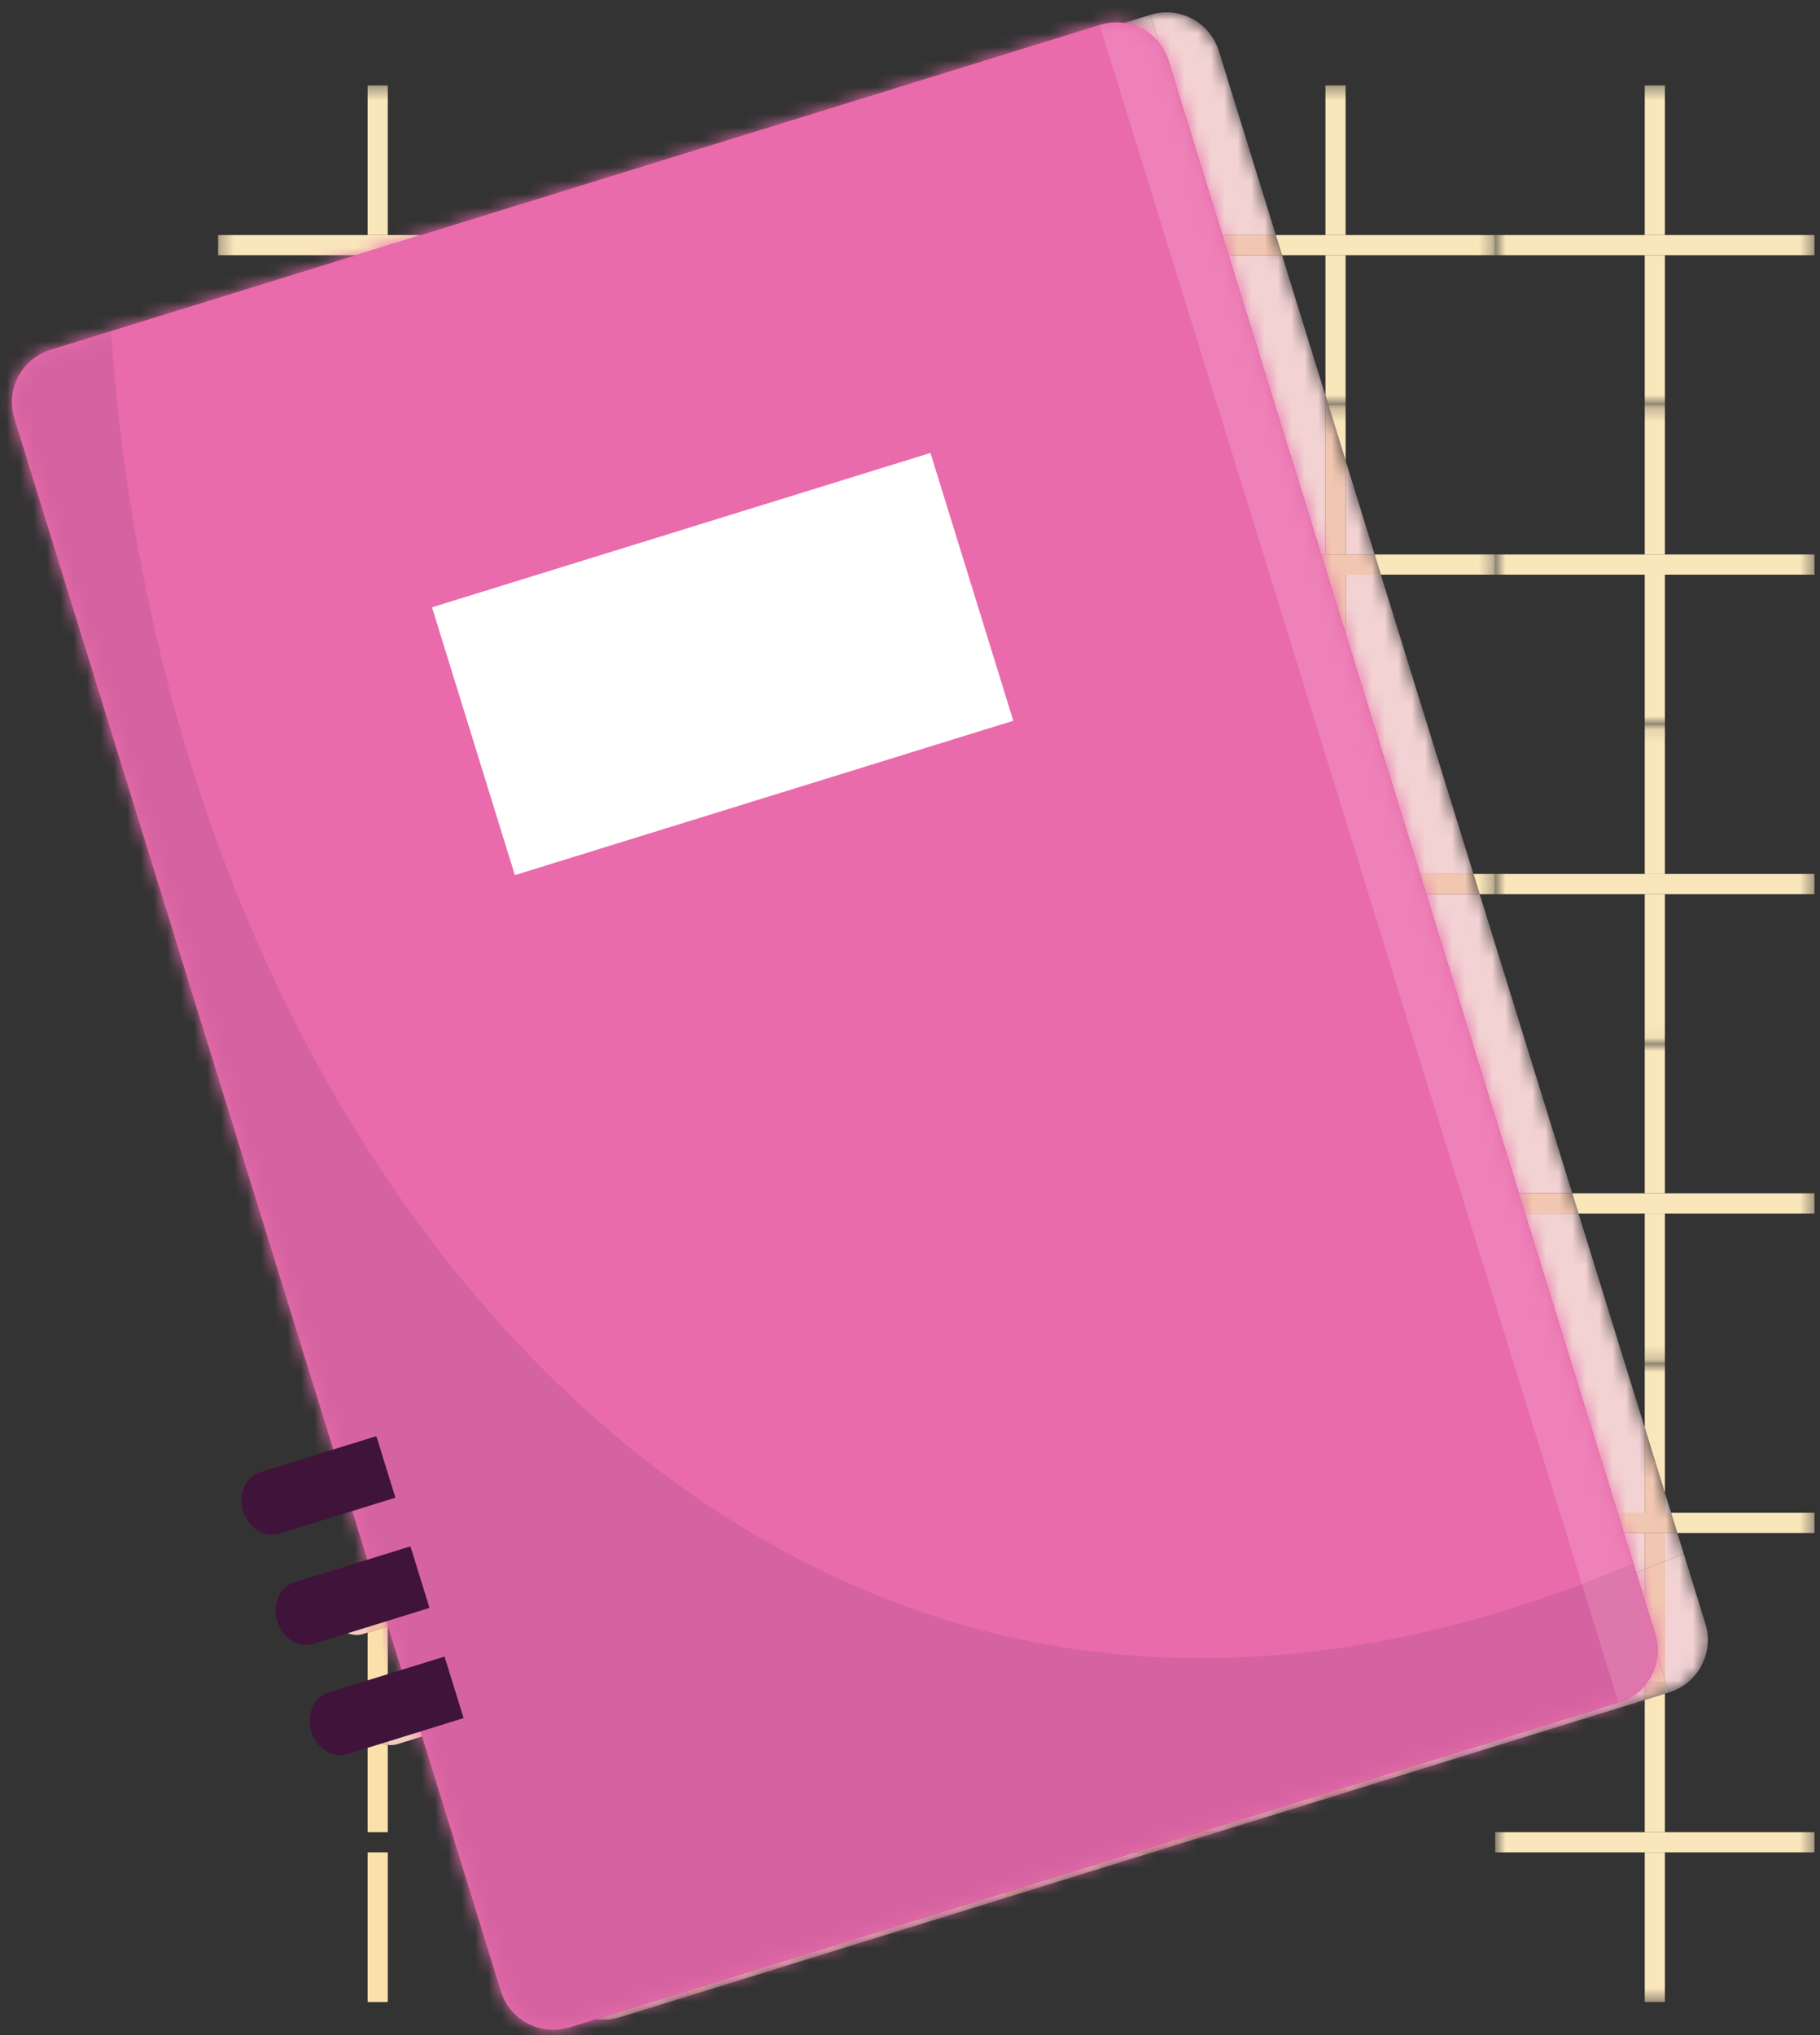<?xml version="1.0" encoding="UTF-8"?> <svg xmlns="http://www.w3.org/2000/svg" width="136" height="152" viewBox="0 0 136 152" fill="none"><rect x="0" y="0" width="136" height="152" fill="#333333" stroke="none"/><mask id="mask0_9_786" style="mask-type:luminance" maskUnits="userSpaceOnUse" x="111" y="125" width="25" height="25"><path d="M111.727 149.531H135.585V125.672H111.727V149.531Z" fill="white"></path></mask><g mask="url(#mask0_9_786)"><path d="M124.409 149.531H122.903V138.354H124.409V149.531ZM124.409 136.848H122.903V126.967L124.409 126.5V136.848Z" fill="#FAE6BB"></path><path d="M135.585 138.354H111.727V136.848H135.585V137.601V138.354Z" fill="#FAE6BB"></path></g><mask id="mask1_9_786" style="mask-type:luminance" maskUnits="userSpaceOnUse" x="111" y="101" width="25" height="25"><path d="M111.727 125.673H135.585V101.814H111.727V125.673Z" fill="white"></path></mask><g mask="url(#mask1_9_786)"><path d="M124.409 111.494L122.903 106.626V101.813H124.409V111.494Z" fill="#FAE6BB"></path><path d="M135.585 114.496H125.339L124.873 112.99H135.585V113.743V114.496Z" fill="#FAE6BB"></path></g><mask id="mask2_9_786" style="mask-type:luminance" maskUnits="userSpaceOnUse" x="111" y="77" width="25" height="25"><path d="M111.727 101.813H135.585V77.955H111.727V101.813Z" fill="white"></path></mask><g mask="url(#mask2_9_786)"><path d="M124.409 101.813H122.903V90.638H124.409V101.813ZM124.409 89.131H122.903V77.955H123.656H124.409V89.131Z" fill="#FAE6BB"></path><path d="M135.585 90.638H117.955L117.488 89.132H135.585V89.885V90.638Z" fill="#FAE6BB"></path></g><mask id="mask3_9_786" style="mask-type:luminance" maskUnits="userSpaceOnUse" x="87" y="54" width="25" height="24"><path d="M87.869 77.955H111.728V54.097H87.869V77.955Z" fill="white"></path></mask><g mask="url(#mask3_9_786)"><path d="M111.727 66.78H110.57L110.104 65.273H111.727V66.026V66.78Z" fill="#FAE6BB"></path></g><mask id="mask4_9_786" style="mask-type:luminance" maskUnits="userSpaceOnUse" x="111" y="54" width="25" height="24"><path d="M111.727 77.955H135.585V54.097H111.727V77.955Z" fill="white"></path></mask><g mask="url(#mask4_9_786)"><path d="M124.409 77.955H122.903V66.78H124.409V77.955ZM124.409 65.273H122.903V54.097H123.656H124.409V65.273Z" fill="#FAE6BB"></path><path d="M135.585 66.78H111.727V65.273H135.585V66.026V66.78Z" fill="#FAE6BB"></path></g><mask id="mask5_9_786" style="mask-type:luminance" maskUnits="userSpaceOnUse" x="87" y="30" width="25" height="25"><path d="M87.869 54.097H111.728V30.239H87.869V54.097Z" fill="white"></path></mask><g mask="url(#mask5_9_786)"><path d="M100.552 34.408L99.261 30.239H100.552V34.408Z" fill="#FAE6BB"></path><path d="M111.727 42.922H103.186L102.72 41.414H111.727V42.167V42.922Z" fill="#FAE6BB"></path></g><mask id="mask6_9_786" style="mask-type:luminance" maskUnits="userSpaceOnUse" x="111" y="30" width="25" height="25"><path d="M111.727 54.097H135.585V30.239H111.727V54.097Z" fill="white"></path></mask><g mask="url(#mask6_9_786)"><path d="M124.409 54.097H122.903V42.922H124.409V54.097ZM124.409 41.414H122.903V30.239H123.656H124.409V41.414Z" fill="#FAE6BB"></path><path d="M135.585 42.922H111.727V41.414H135.585V42.167V42.922Z" fill="#FAE6BB"></path></g><mask id="mask7_9_786" style="mask-type:luminance" maskUnits="userSpaceOnUse" x="16" y="6" width="25" height="25"><path d="M16.294 30.239H40.151V6.38H16.294V30.239Z" fill="white"></path></mask><g mask="url(#mask7_9_786)"><path d="M28.976 17.556H27.469V6.381H28.976V17.556Z" fill="#FAE6BB"></path><path d="M26.607 19.063H16.294V17.556H31.475L26.607 19.063Z" fill="#FAE6BB"></path></g><mask id="mask8_9_786" style="mask-type:luminance" maskUnits="userSpaceOnUse" x="87" y="6" width="25" height="25"><path d="M87.869 30.239H111.728V6.38H87.869V30.239Z" fill="white"></path></mask><g mask="url(#mask8_9_786)"><path d="M100.551 30.239H99.261L99.045 29.54V19.063H100.551V30.239ZM100.551 17.556H99.045V6.381H99.798H100.551V17.556Z" fill="#FAE6BB"></path><path d="M111.727 19.063H95.802L95.336 17.556H111.727V18.309V19.063Z" fill="#FAE6BB"></path></g><mask id="mask9_9_786" style="mask-type:luminance" maskUnits="userSpaceOnUse" x="111" y="6" width="25" height="25"><path d="M111.727 30.239H135.585V6.38H111.727V30.239Z" fill="white"></path></mask><g mask="url(#mask9_9_786)"><path d="M124.409 30.239H122.903V19.063H124.409V30.239ZM124.409 17.556H122.903V6.381H123.656H124.409V17.556Z" fill="#FAE6BB"></path><path d="M135.585 19.063H111.727V17.556H135.585V18.309V19.063Z" fill="#FAE6BB"></path></g><path d="M28.976 149.531H27.469V138.354H28.976V149.531ZM28.976 136.848H27.469V129.43C27.857 129.931 28.404 130.262 28.976 130.329V136.848ZM27.469 126.206V125.672H28.223H28.269C28.269 125.672 28.267 125.673 28.266 125.673C27.951 125.778 27.682 125.965 27.469 126.206Z" fill="#FBE0AC"></path><path d="M28.27 125.672H27.469V121.939L28.976 121.472V125.453C28.741 125.526 28.505 125.599 28.27 125.672ZM27.469 116.9V116.539L27.572 116.869C27.538 116.879 27.504 116.89 27.469 116.9Z" fill="#FBE0AC"></path><mask id="mask10_9_786" style="mask-type:luminance" maskUnits="userSpaceOnUse" x="4" y="0" width="124" height="151"><path d="M124.737 126.399L46.319 150.67C44.159 151.338 41.866 150.129 41.198 147.969L4.84 30.499C4.172 28.338 5.381 26.046 7.541 25.377L85.959 1.106C88.119 0.437 90.412 1.647 91.08 3.806L127.437 121.277C128.106 123.437 126.897 125.73 124.737 126.399Z" fill="white"></path></mask><g mask="url(#mask10_9_786)"><path d="M86.584 3.192C85.934 2.391 85.001 1.863 83.984 1.717L85.94 1.112L86.584 3.192Z" fill="#F2D2D2"></path><path d="M106.458 132.056C106.415 131.932 106.373 131.808 106.331 131.683L120.97 127.152C120.975 127.15 120.98 127.149 120.985 127.147C121.763 126.904 122.417 126.449 122.903 125.865V126.967L106.458 132.056ZM124.409 126.5V125.672H123.656H123.054C123.054 125.672 123.054 125.672 123.054 125.672H123.656H124.409V125.406L124.718 126.405L124.752 126.394C124.747 126.396 124.742 126.398 124.737 126.399L124.409 126.5Z" fill="#F2D2D2"></path><path d="M122.903 126.967V125.865C122.956 125.803 123.006 125.738 123.054 125.672H123.656H124.41V126.5L122.903 126.967Z" fill="#F2C7B1"></path><path d="M124.41 125.672H123.054C123.502 125.063 123.78 124.335 123.841 123.57L124.41 125.406V125.672Z" fill="#F2C7B1"></path><path d="M45.107 150.854C44.912 150.854 44.718 150.84 44.526 150.812L51.328 148.707V149.119L46.319 150.67C45.916 150.794 45.508 150.854 45.107 150.854ZM52.835 148.653V148.241L75.186 141.323V141.735L52.835 148.653ZM76.693 141.268V140.856L84.776 138.354H86.109L76.693 141.268ZM90.977 136.848H89.644L99.045 133.938V134.351L90.977 136.848ZM100.551 133.885V133.472L106.331 131.683C106.373 131.808 106.416 131.932 106.458 132.056L100.551 133.885Z" fill="#F2CBC0"></path><path d="M51.328 149.119V148.707L52.835 148.241V148.653L51.328 149.119Z" fill="#F2C1A2"></path><path d="M75.186 141.735V141.323L76.693 140.856V141.269L75.186 141.735Z" fill="#F2C1A2"></path><path d="M86.109 138.354H84.776L87.868 137.398V137.81L86.109 138.354Z" fill="#F2C1A2"></path><path d="M99.045 134.351V133.938L100.551 133.472V133.885L99.045 134.351Z" fill="#F2C1A2"></path><path d="M87.868 137.81V137.398L89.644 136.848H90.977L87.868 137.81Z" fill="#F2C1A2"></path><path d="M122.256 117.458L121.339 114.496H122.903V117.208C122.689 117.291 122.473 117.375 122.256 117.458ZM124.409 116.606V114.496H125.339L125.811 116.021C125.351 116.217 124.883 116.413 124.409 116.606ZM124.873 112.99H124.409V111.494L124.873 112.99ZM122.903 112.99H120.872L113.954 90.638H117.955L122.903 106.626V112.99ZM117.488 89.131H113.488L106.571 66.78H110.57L117.488 89.131ZM110.104 65.273H106.104L100.551 47.332V42.922H103.186L110.104 65.273ZM102.719 41.414H100.551V34.408L102.719 41.414ZM99.045 41.414H98.72L91.802 19.063H95.802L99.045 29.54V30.239V41.414ZM95.336 17.556H91.335L87.313 4.56C87.154 4.046 86.903 3.586 86.584 3.192L85.94 1.112L85.959 1.106C86.362 0.981 86.769 0.922 87.17 0.922C88.918 0.922 90.536 2.05 91.08 3.806L95.336 17.556Z" fill="#F2D2D2"></path><path d="M122.903 117.208V114.496H124.41V116.606C123.915 116.808 123.413 117.009 122.903 117.208ZM124.41 112.989H122.903V106.626L124.41 111.494V112.989Z" fill="#F2C7B1"></path><path d="M125.339 114.496H121.339L120.873 112.99H124.873L125.339 114.496Z" fill="#F2C7B1"></path><path d="M117.955 90.638H113.954L113.488 89.131H117.488L117.955 90.638Z" fill="#F2C7B1"></path><path d="M110.57 66.78H106.571L106.104 65.273H110.104L110.57 66.78Z" fill="#F2C7B1"></path><path d="M100.551 47.332L99.186 42.922H100.551V47.332ZM100.551 41.414H99.045V30.239H99.261L100.551 34.408V41.414Z" fill="#F2C7B1"></path><path d="M103.186 42.922H99.186L98.72 41.414H102.719L103.186 42.922Z" fill="#F2C7B1"></path><path d="M99.261 30.239H99.045V29.54L99.261 30.239Z" fill="#F2C7B1"></path><path d="M95.802 19.063H91.802L91.335 17.556H95.336L95.802 19.063Z" fill="#F2C7B1"></path><path d="M124.718 126.405L124.41 125.406V116.606C124.883 116.413 125.351 116.217 125.811 116.021L127.437 121.277C127.563 121.682 127.623 122.092 127.622 122.495C127.62 124.235 126.499 125.846 124.752 126.394L124.718 126.405ZM122.903 119.55L122.256 117.458C122.473 117.375 122.689 117.291 122.903 117.207V119.55Z" fill="#F2D2D2"></path><path d="M124.41 125.406L123.842 123.571C123.851 123.464 123.855 123.357 123.855 123.248C123.856 122.845 123.796 122.436 123.671 122.031L122.903 119.55V117.208C123.413 117.009 123.915 116.808 124.41 116.606V125.406Z" fill="#F2C7B1"></path></g><path d="M26.646 122.111C25.74 122.111 24.857 121.436 24.511 120.437C24.078 119.189 24.612 117.809 25.718 117.442C26.302 117.261 26.886 117.08 27.469 116.9V121.939L27.141 122.041C26.978 122.088 26.811 122.111 26.646 122.111ZM28.976 121.473V121.407L28.995 121.467L28.976 121.473Z" fill="#F2CBC0"></path><path d="M27.469 121.939V116.9C27.504 116.89 27.538 116.879 27.572 116.869L28.976 121.407V121.472L27.469 121.939Z" fill="#F2C1A2"></path><path d="M29.192 130.342C29.12 130.342 29.048 130.337 28.975 130.329V125.672H28.269C28.269 125.672 28.269 125.672 28.269 125.672H28.975V125.453C29.357 125.336 29.738 125.217 30.119 125.1L31.542 129.698L29.689 130.272C29.524 130.319 29.358 130.342 29.192 130.342ZM27.469 129.43C27.297 129.207 27.155 128.95 27.057 128.667C26.748 127.776 26.934 126.815 27.469 126.207V129.43Z" fill="#F2CBC0"></path><path d="M28.976 130.329C28.404 130.262 27.857 129.931 27.469 129.43V126.207C27.682 125.965 27.951 125.778 28.266 125.673C28.267 125.673 28.269 125.673 28.269 125.673H28.976V130.329Z" fill="#F2C1A2"></path><path d="M28.976 125.672H28.27C28.505 125.599 28.741 125.526 28.976 125.453V125.672Z" fill="#F2C1A2"></path><path d="M120.97 127.152L42.551 151.423C40.392 152.091 38.098 150.882 37.43 148.722L1.072 31.252C0.404 29.092 1.613 26.799 3.773 26.13L82.19 1.86C84.351 1.191 86.644 2.4 87.312 4.56L123.67 122.031C124.339 124.191 123.13 126.484 120.97 127.152Z" fill="#E96BAB"></path><mask id="mask11_9_786" style="mask-type:luminance" maskUnits="userSpaceOnUse" x="0" y="1" width="124" height="151"><path d="M120.97 127.152L42.551 151.423C40.392 152.091 38.098 150.882 37.43 148.722L1.072 31.252C0.404 29.092 1.613 26.799 3.773 26.13L82.19 1.86C84.351 1.191 86.644 2.4 87.312 4.56L123.67 122.031C124.339 124.191 123.13 126.484 120.97 127.152Z" fill="white"></path></mask><g mask="url(#mask11_9_786)"><path d="M131.247 129.164L26.954 161.444L-16.768 20.178L87.525 -12.101L131.247 129.164Z" fill="#E96BAB"></path><path d="M41.339 151.607C39.592 151.607 37.973 150.479 37.43 148.722L34.221 138.355L34.089 137.93L33.755 136.848L32.666 133.331L31.542 129.698L30.119 125.1L28.994 121.467L28.975 121.407L27.571 116.869L27.468 116.539L26.836 114.496L26.447 113.236L26.37 112.99L25.023 108.637L23.899 105.005L22.476 100.406L21.351 96.773L19.928 92.175L19.453 90.638L18.986 89.131L18.804 88.541L17.38 83.943L16.256 80.31L14.833 75.712L13.708 72.079L12.285 67.481L12.068 66.78L11.602 65.273L11.161 63.848L9.737 59.249L8.613 55.617L7.19 51.018L6.065 47.385L5.117 44.321L4.684 42.922L4.642 42.787L4.217 41.414L3.61 39.453L2.391 35.511L1.072 31.252C0.947 30.847 0.888 30.437 0.888 30.034C0.891 28.289 2.018 26.673 3.773 26.13L8.295 24.73C11.768 74.884 39.482 113.418 74.305 121.996C79.579 123.296 84.762 123.845 89.756 123.845C100.401 123.845 110.192 121.35 118.215 118.315L120.951 127.158L120.984 127.148C120.979 127.149 120.974 127.151 120.97 127.152L106.33 131.684L100.551 133.472L99.044 133.938L89.643 136.848L87.868 137.398L84.775 138.355L76.692 140.856L75.186 141.323L52.834 148.241L51.327 148.707L44.525 150.812L42.551 151.423C42.148 151.548 41.74 151.607 41.339 151.607Z" fill="#D663A1"></path><path d="M75.72 53.834L38.473 65.363L32.282 45.36L69.529 33.831L75.72 53.834Z" fill="white"></path><path d="M118.215 118.315L82.172 1.865L82.19 1.86C82.593 1.735 83.002 1.675 83.403 1.675C85.15 1.675 86.769 2.803 87.312 4.56L122.043 116.775C120.818 117.297 119.54 117.813 118.215 118.315Z" fill="#EE81B8"></path><path d="M120.951 127.158L118.215 118.315C119.541 117.813 120.818 117.297 122.043 116.775L123.67 122.031C123.796 122.436 123.855 122.845 123.854 123.248C123.854 123.357 123.85 123.464 123.841 123.571C123.779 124.335 123.502 125.063 123.053 125.672C123.053 125.673 123.053 125.673 123.053 125.673C123.005 125.738 122.955 125.803 122.902 125.865C122.416 126.449 121.762 126.904 120.984 127.148L120.951 127.158Z" fill="#DD78AD"></path></g><path d="M29.547 111.863L20.827 114.562C19.767 114.869 18.605 114.14 18.195 112.958C17.763 111.711 18.297 110.331 19.403 109.964C22.31 109.064 25.217 108.165 28.124 107.265L29.547 111.863Z" fill="#40143A"></path><path d="M32.095 120.095L23.374 122.794C22.315 123.101 21.152 122.371 20.743 121.189C20.311 119.942 20.845 118.562 21.951 118.195C24.858 117.296 27.764 116.396 30.672 115.496L32.095 120.095Z" fill="#40143A"></path><path d="M34.643 128.326L25.922 131.025C24.862 131.332 23.7 130.603 23.291 129.421C22.859 128.174 23.393 126.794 24.499 126.427C27.405 125.527 30.313 124.628 33.219 123.727L34.643 128.326Z" fill="#40143A"></path></svg> 